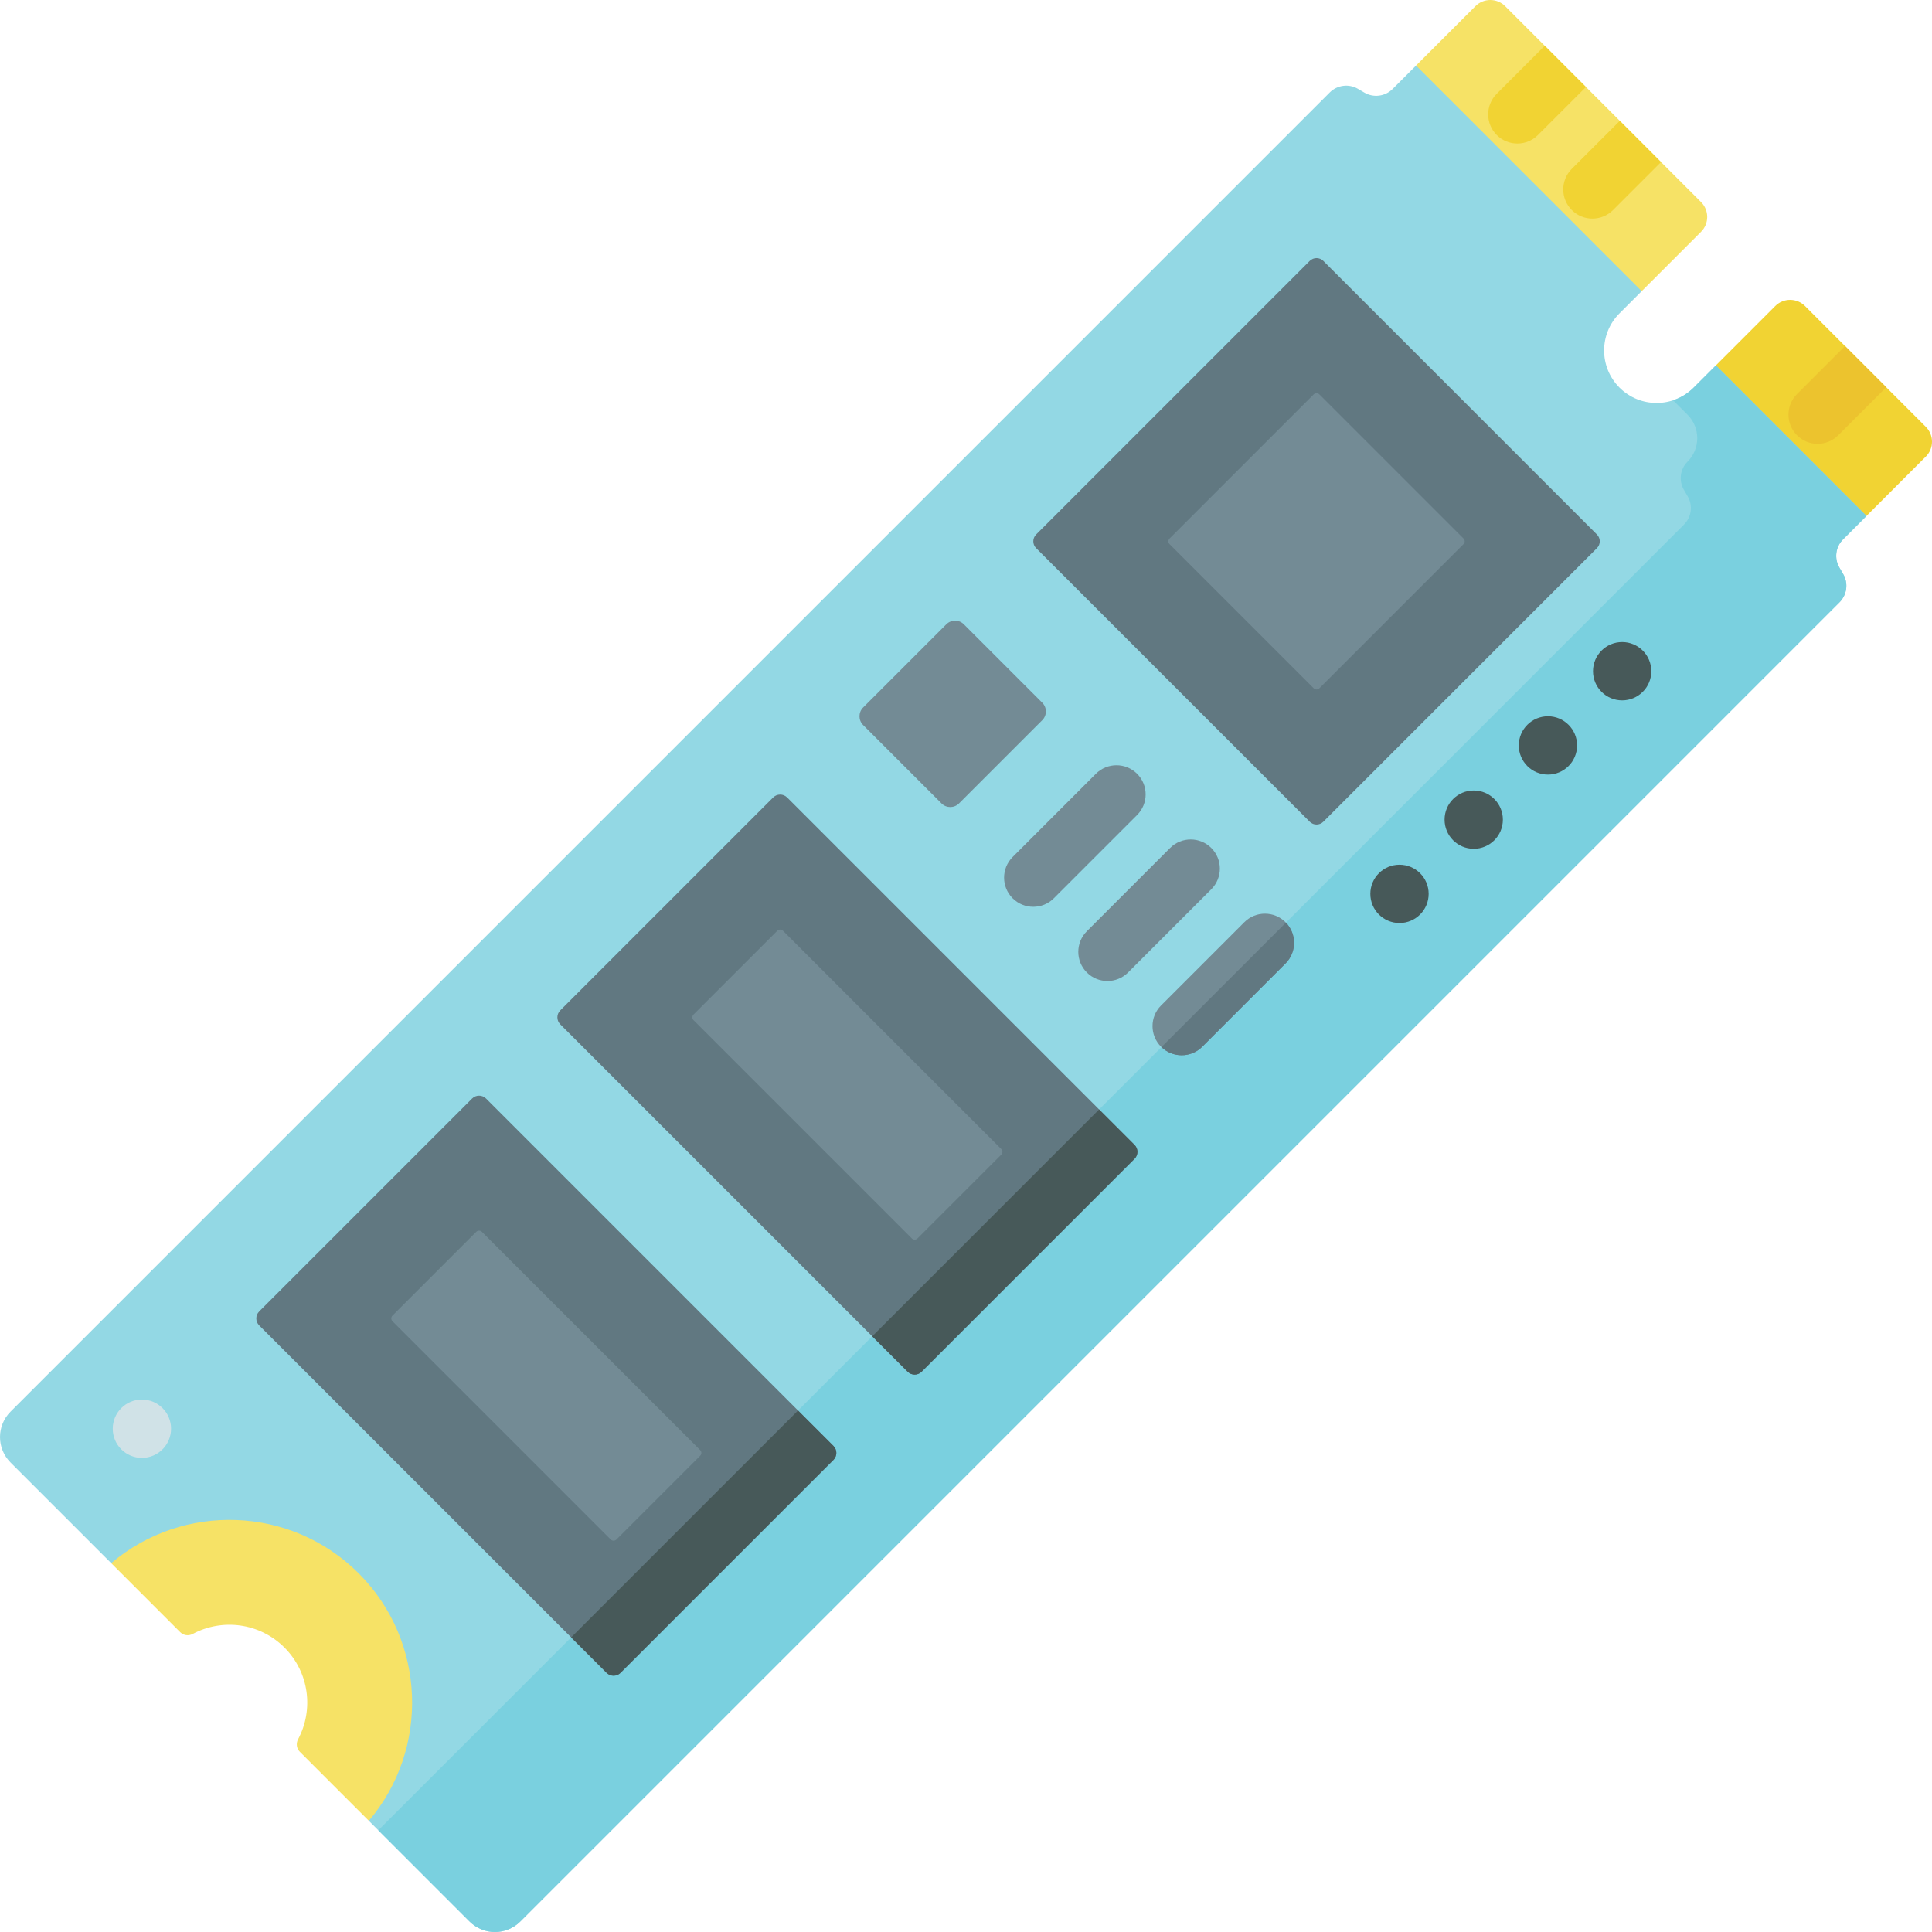<svg id="Capa_1" enable-background="new 0 0 512 512" height="512" viewBox="0 0 512 512" width="512" xmlns="http://www.w3.org/2000/svg"><g><path d="m510.368 120.999c2.176-2.176 2.176-5.703 0-7.879l-32.022-32.022c-2.177-2.177-5.705-2.177-7.882 0l-15.728 15.728 11.961 31.747 27.941 8.155z" fill="#f1d333"/><path d="m450.796 53.548-51.916-51.916c-2.176-2.176-5.703-2.176-7.879 0l-15.729 15.729 17.916 43.649 41.88 16.148 15.728-15.728c2.176-2.177 2.176-5.705 0-7.882z" fill="#f6e266"/><g fill="#f1d333"><path d="m429.266 32.018-12.724 12.724c-3.018 3.017-3.018 7.909 0 10.927 1.509 1.509 3.486 2.263 5.463 2.263s3.955-.755 5.463-2.263l12.724-12.724z"/><path d="m396.647 35.775c1.509 1.509 3.486 2.263 5.463 2.263s3.955-.755 5.463-2.263l12.724-12.724-10.927-10.927-12.724 12.724c-3.016 3.018-3.016 7.91.001 10.927z"/></g><path d="m499.876 102.629-10.926-10.927-12.724 12.724c-3.018 3.017-3.018 7.909 0 10.927 1.509 1.509 3.486 2.263 5.463 2.263s3.955-.755 5.463-2.263z" fill="#ecc32e"/><path d="m429.179 102.715c-5.431-5.431-5.431-14.237 0-19.669l5.889-5.889-59.797-59.797-6.217 6.217c-1.98 1.98-5.046 2.376-7.464.965l-1.728-1.009c-2.418-1.411-5.484-1.015-7.464.965l-349.611 349.612c-3.716 3.716-3.716 9.741 0 13.457l26.687 26.687s37.994-5.602 55.934 12.338 12.338 55.934 12.338 55.934l26.687 26.687c3.716 3.716 9.741 3.716 13.457 0l349.61-349.611c1.98-1.98 2.376-5.046.965-7.464l-1.009-1.728c-1.411-2.418-1.015-5.484.965-7.464l6.217-6.217-39.902-39.902-5.889 5.889c-5.43 5.431-14.236 5.431-19.668-.001z" fill="#93d8e4"/><path d="m487.457 150.41c-1.411-2.419-1.015-5.484.965-7.464l6.217-6.217-39.902-39.902-5.889 5.889c-1.587 1.587-3.462 2.709-5.457 3.369l3.823 3.823c3.434 3.434 3.434 9.001 0 12.435-1.98 1.98-2.376 5.046-.965 7.464l1.009 1.728c1.411 2.418 1.015 5.484-.965 7.464l-346.037 346.037 24.177 24.177c3.716 3.716 9.741 3.716 13.457 0l349.61-349.611c1.98-1.98 2.376-5.046.965-7.464z" fill="#7ad0df"/><path d="m220.874 386.891-56.42 56.42c-1.022 1.022-2.678 1.022-3.7 0l-92.065-92.065c-1.022-1.022-1.022-2.678 0-3.7l56.42-56.42c1.022-1.022 2.678-1.022 3.7 0l92.065 92.065c1.022 1.022 1.022 2.678 0 3.7z" fill="#617881"/><path d="m160.754 443.311c1.022 1.022 2.678 1.022 3.7 0l56.42-56.42c1.022-1.022 1.022-2.678 0-3.7l-9.387-9.387-60.12 60.12z" fill="#475959"/><path d="m104.004 348.653 22.212-22.211c.41-.41 1.075-.41 1.486 0l57.857 57.857c.41.41.41 1.076 0 1.486l-22.212 22.211c-.41.41-1.075.41-1.486 0l-57.857-57.857c-.41-.411-.41-1.076 0-1.486z" fill="#738b95"/><path d="m300.663 307.102-56.42 56.42c-1.022 1.022-2.678 1.022-3.7 0l-92.065-92.065c-1.022-1.022-1.022-2.678 0-3.7l56.42-56.42c1.022-1.022 2.678-1.022 3.7 0l92.065 92.065c1.021 1.022 1.021 2.679 0 3.7z" fill="#617881"/><path d="m240.543 363.522c1.022 1.022 2.678 1.022 3.7 0l56.42-56.42c1.022-1.022 1.022-2.678 0-3.7l-9.387-9.387-60.12 60.12z" fill="#475959"/><path d="m183.793 268.864 22.212-22.212c.41-.41 1.076-.41 1.486 0l57.857 57.857c.41.41.41 1.076 0 1.486l-22.212 22.212c-.41.41-1.076.41-1.486 0l-57.857-57.857c-.411-.41-.411-1.075 0-1.486z" fill="#738b95"/><path d="m423.205 145.261-72.504 72.504c-.997.998-2.615.998-3.612 0l-72.504-72.504c-.998-.998-.998-2.615 0-3.612l72.504-72.504c.998-.998 2.615-.998 3.612 0l72.504 72.504c.998.997.998 2.614 0 3.612z" fill="#617881"/><path d="m309.945 142.712 38.207-38.208c.41-.41 1.076-.41 1.486 0l38.208 38.208c.41.41.41 1.076 0 1.486l-38.207 38.208c-.41.41-1.076.41-1.486 0l-38.208-38.208c-.41-.411-.41-1.076 0-1.486z" fill="#738b95"/><path d="m276.21 190.858-22.06 22.06c-1.28 1.28-3.355 1.28-4.635 0l-20.782-20.782c-1.28-1.28-1.28-3.355 0-4.635l22.06-22.06c1.28-1.28 3.355-1.28 4.635 0l20.782 20.782c1.28 1.28 1.28 3.355 0 4.635z" fill="#738b95"/><circle cx="37.608" cy="378.627" fill="#d0e2e7" r="7.726"/><path d="m273.819 240.313c-1.977 0-3.955-.755-5.463-2.263-3.018-3.017-3.018-7.909 0-10.927l22.06-22.06c3.017-3.017 7.909-3.017 10.927 0s3.018 7.909 0 10.927l-22.06 22.06c-1.509 1.508-3.487 2.263-5.464 2.263z" fill="#738b95"/><path d="m293.487 259.981c-1.977 0-3.955-.755-5.463-2.263-3.018-3.017-3.018-7.909 0-10.927l22.06-22.06c3.017-3.017 7.909-3.017 10.927 0s3.018 7.909 0 10.927l-22.06 22.06c-1.509 1.509-3.486 2.263-5.464 2.263z" fill="#738b95"/><path d="m313.156 279.65c-1.977 0-3.955-.755-5.463-2.263-3.018-3.017-3.018-7.909 0-10.927l22.06-22.06c3.017-3.017 7.909-3.017 10.927 0s3.018 7.909 0 10.927l-22.06 22.06c-1.509 1.509-3.486 2.263-5.464 2.263z" fill="#738b95"/><path d="m313.156 279.65c1.977 0 3.955-.755 5.463-2.263l22.06-22.06c2.982-2.982 3.017-7.795.104-10.82l-32.983 32.985c1.495 1.438 3.425 2.158 5.356 2.158z" fill="#617881"/><g fill="#475959"><circle cx="370.882" cy="236.883" r="7.726"/><circle cx="390.551" cy="217.214" r="7.726"/><circle cx="410.219" cy="197.546" r="7.726"/><circle cx="429.888" cy="177.877" r="7.726"/></g><path d="m95.053 416.947c-17.94-17.94-46.568-18.838-65.579-2.693l18.291 18.291c.878.878 2.219 1.047 3.314.462 7.803-4.174 17.725-2.971 24.306 3.61s7.784 16.503 3.61 24.306c-.585 1.094-.416 2.436.462 3.314l18.291 18.291c16.142-19.012 15.245-47.64-2.695-65.581z" fill="#f6e266"/></g></svg>